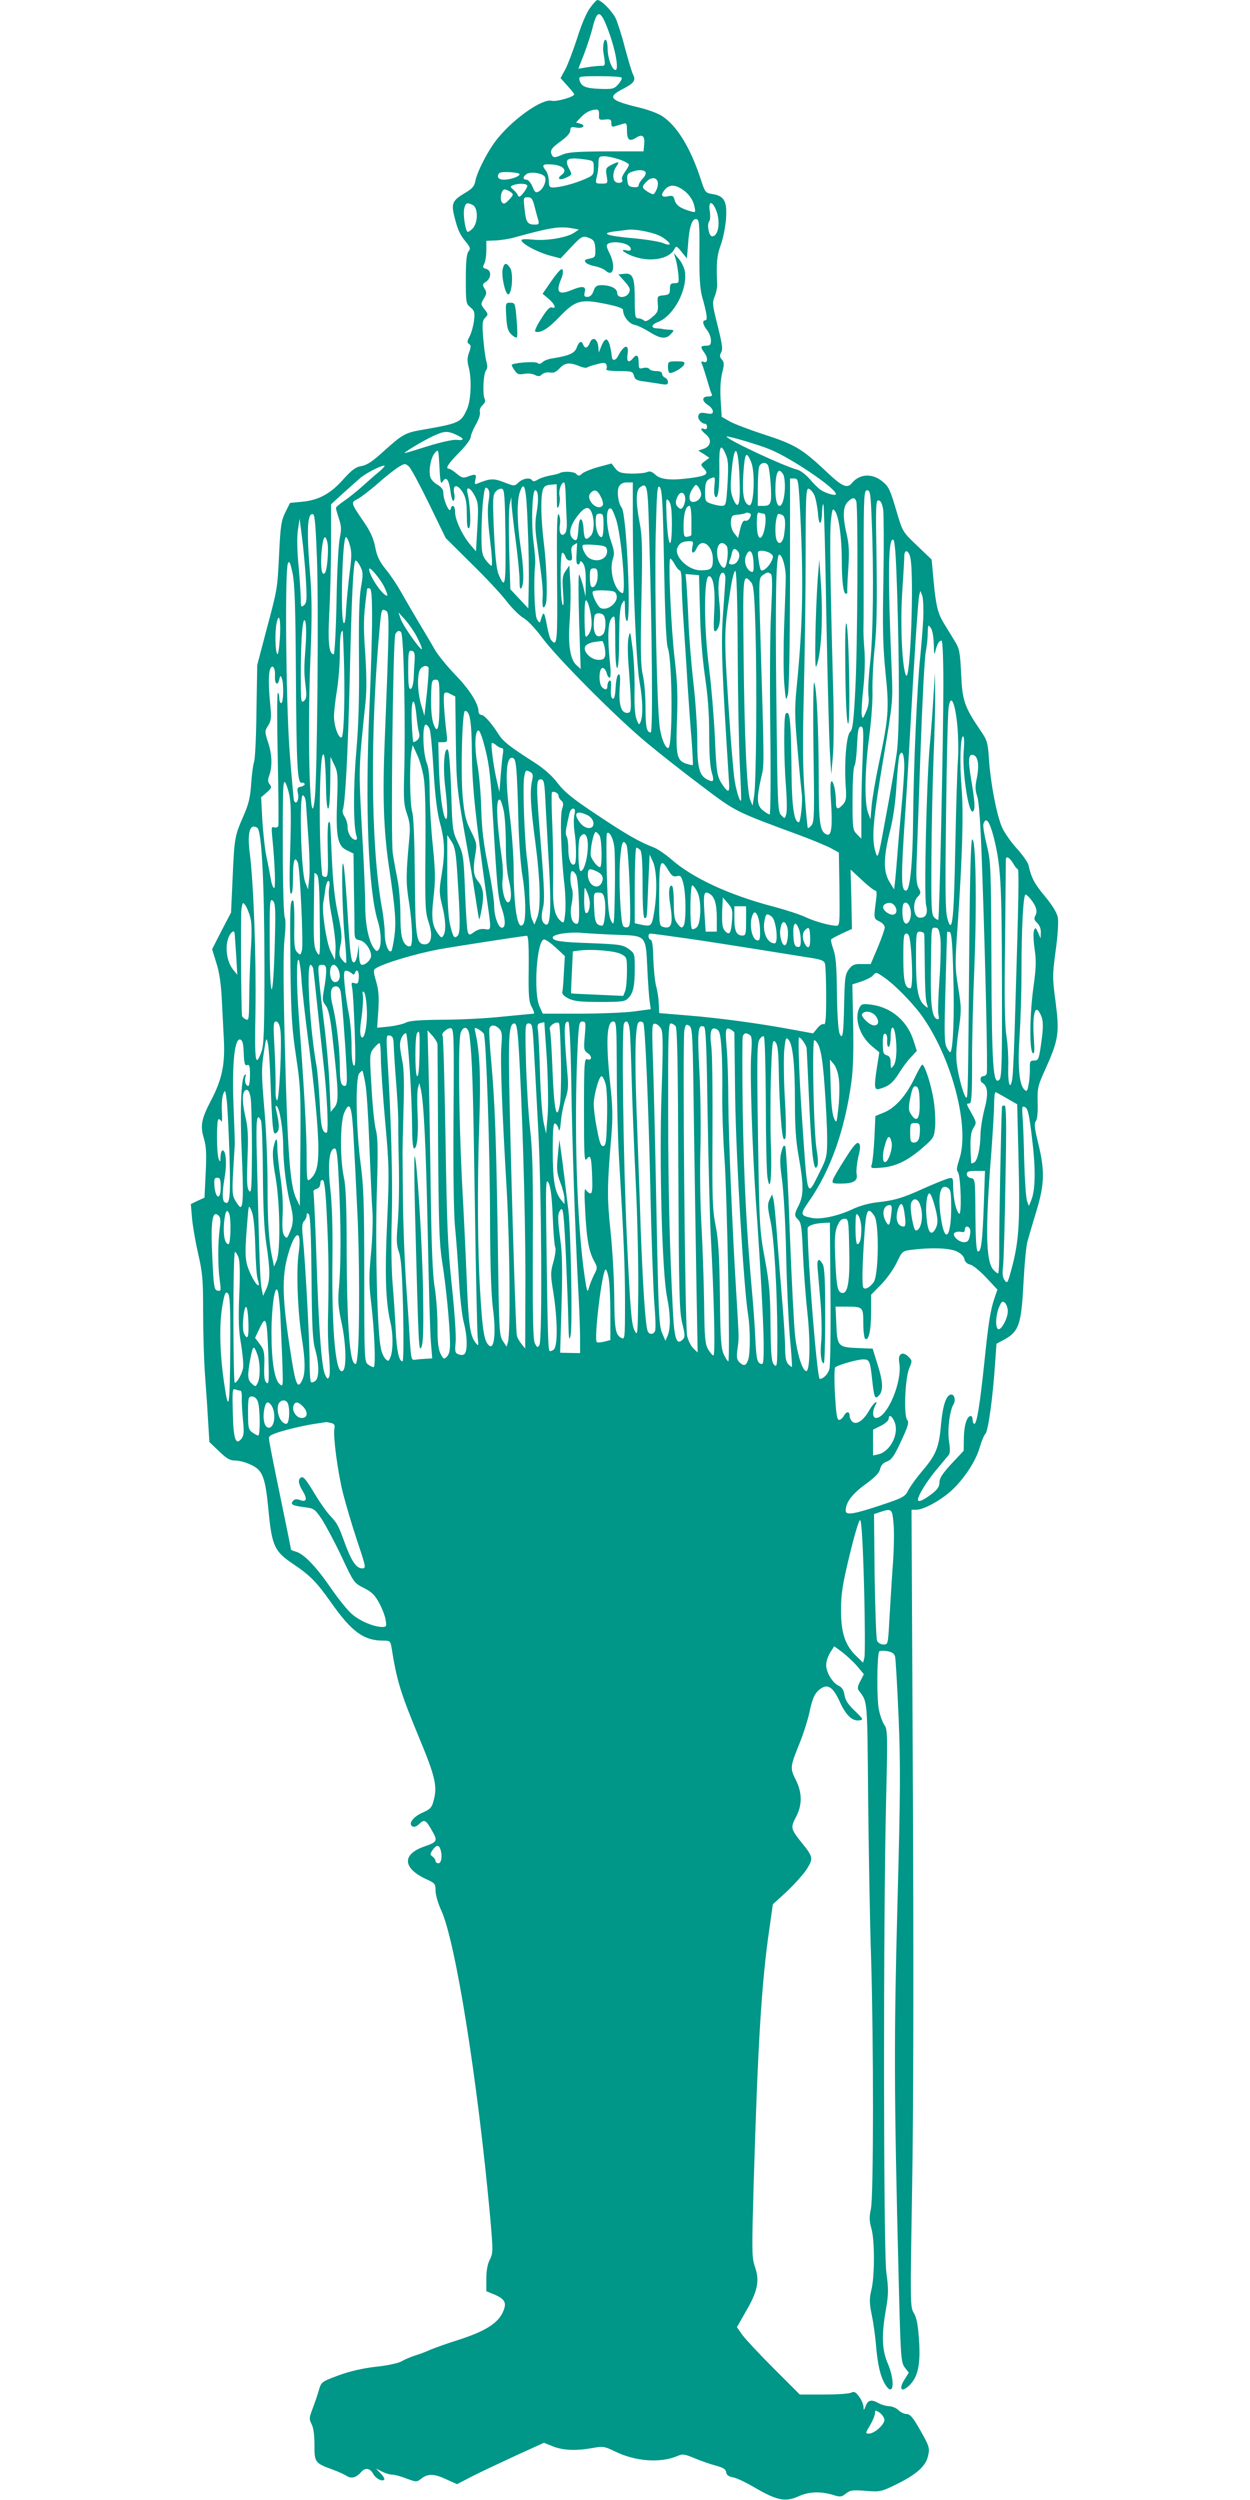 <?xml version="1.0" standalone="no"?>
<!DOCTYPE svg PUBLIC "-//W3C//DTD SVG 20010904//EN"
 "http://www.w3.org/TR/2001/REC-SVG-20010904/DTD/svg10.dtd">
<svg version="1.0" xmlns="http://www.w3.org/2000/svg"
 width="640pt" height="1280pt" viewBox="0 0 640 1280"
 preserveAspectRatio="xMidYMid meet">
<g transform="translate(0,1280) scale(0.1,-0.1)"
fill="#009688" stroke="none">
<path d="M3020 12758 c-18 -24 -45 -89 -65 -154 -20 -61 -47 -133 -60 -158
l-25 -46 35 -39 c19 -21 35 -41 35 -44 0 -13 -91 -39 -115 -33 -47 12 -189
-86 -274 -189 -48 -57 -107 -170 -117 -221 -5 -27 -16 -40 -50 -60 -66 -39
-74 -54 -59 -117 18 -73 29 -98 60 -135 23 -28 25 -35 14 -49 -10 -12 -14 -51
-14 -142 0 -120 1 -127 24 -145 20 -17 23 -25 18 -67 -3 -26 -13 -62 -22 -80
-14 -26 -14 -33 -4 -40 11 -6 11 -14 1 -43 -10 -26 -10 -45 -3 -73 17 -61 13
-172 -8 -218 -31 -69 -38 -72 -231 -106 -84 -14 -101 -24 -194 -108 -58 -53
-88 -73 -115 -77 -30 -5 -49 -19 -94 -69 -66 -74 -126 -106 -211 -114 l-61 -6
-24 -48 c-21 -42 -25 -69 -32 -215 -9 -182 -8 -175 -70 -407 l-42 -160 -4
-235 c-1 -129 -7 -246 -12 -260 -5 -14 -12 -65 -15 -114 -5 -70 -13 -104 -40
-165 -44 -101 -46 -110 -55 -316 l-8 -177 -49 -94 -48 -94 21 -68 c15 -44 24
-105 28 -177 3 -60 8 -157 11 -215 7 -129 -9 -206 -65 -313 -50 -96 -57 -130
-37 -196 12 -42 14 -79 9 -178 l-6 -125 -35 -16 -35 -17 6 -70 c3 -38 17 -120
31 -182 23 -99 26 -134 26 -300 0 -103 4 -251 10 -328 6 -77 13 -184 16 -239
l6 -99 49 -47 c39 -38 57 -48 82 -48 17 1 53 -8 78 -20 64 -28 77 -61 94 -238
17 -179 31 -208 125 -271 88 -59 121 -93 196 -199 104 -148 166 -194 266 -194
35 0 37 -2 43 -37 26 -166 46 -231 138 -453 87 -209 98 -257 76 -333 -8 -32
-18 -41 -54 -57 -49 -21 -76 -57 -54 -71 9 -5 22 -1 36 13 26 25 34 20 66 -37
29 -51 26 -56 -43 -80 -115 -41 -107 -113 18 -169 38 -17 42 -22 42 -56 0 -21
13 -67 30 -103 73 -162 185 -865 249 -1561 16 -182 16 -191 -1 -225 -12 -23
-18 -57 -18 -98 l0 -64 44 -18 c49 -22 60 -40 45 -79 -24 -64 -88 -106 -234
-153 -55 -17 -118 -40 -140 -49 -22 -10 -58 -24 -79 -30 -22 -7 -53 -20 -70
-30 -18 -10 -75 -22 -133 -28 -69 -8 -132 -23 -190 -44 -88 -33 -88 -33 -101
-78 -7 -25 -22 -67 -32 -94 -17 -44 -18 -51 -5 -77 10 -18 15 -57 15 -107 0
-90 2 -93 95 -127 28 -10 60 -25 72 -33 23 -14 48 -7 73 22 19 23 45 19 60 -9
13 -25 46 -42 57 -31 4 3 -4 18 -18 32 l-24 25 30 -15 c17 -9 40 -16 52 -16
13 0 46 -9 74 -20 52 -19 52 -19 77 0 33 26 66 25 129 -5 l53 -24 77 40 c43
22 143 69 223 106 l145 66 45 -18 c51 -21 119 -24 203 -9 54 10 61 9 115 -17
103 -51 230 -61 317 -25 30 13 38 12 91 -10 33 -14 82 -31 109 -38 37 -10 51
-18 53 -34 2 -14 13 -22 35 -26 18 -3 64 -25 102 -47 124 -73 165 -81 236 -49
52 23 108 25 171 7 41 -13 46 -12 69 6 21 17 34 19 100 14 74 -6 80 -5 156 32
100 49 150 91 163 141 12 45 10 53 -44 147 -32 56 -46 72 -63 73 -13 0 -32 9
-43 20 -11 11 -32 20 -47 20 -16 1 -39 7 -53 15 -37 21 -55 18 -67 -12 -10
-26 -11 -27 -12 -5 -1 13 -11 36 -23 52 -17 23 -25 27 -39 20 -10 -6 -73 -10
-141 -10 l-123 0 -133 133 c-72 72 -145 150 -161 172 l-28 40 48 84 c59 102
69 154 44 226 -16 47 -16 79 -6 430 21 707 40 1026 80 1298 l18 127 71 65 c38
36 84 87 102 114 35 56 34 63 -25 136 -57 71 -58 78 -30 131 33 63 33 124 -1
192 -30 60 -29 66 22 192 19 47 40 115 48 151 16 78 29 104 61 125 35 23 62 4
96 -72 31 -67 63 -98 100 -92 21 3 18 7 -24 48 -34 32 -49 55 -53 81 -4 26
-13 40 -30 48 -31 14 -64 68 -64 106 0 17 9 45 20 63 l21 33 40 -29 c22 -17
57 -49 77 -72 l35 -42 -18 -35 c-13 -23 -16 -39 -9 -47 47 -64 44 -30 49 -562
3 -274 9 -638 15 -809 13 -429 13 -1220 -1 -1285 -9 -41 -8 -62 2 -98 18 -59
18 -250 0 -318 -10 -43 -10 -64 2 -125 9 -41 18 -110 22 -154 8 -101 22 -161
47 -203 43 -70 53 14 13 108 -30 71 -32 145 -9 276 13 77 14 102 2 189 -15
117 -16 1818 -1 2425 8 329 7 357 -9 378 -9 13 -22 48 -28 78 -12 57 -10 287
2 299 4 4 23 4 42 1 24 -5 36 -13 39 -29 3 -12 11 -153 18 -313 10 -246 9
-390 -6 -950 -18 -680 -18 -969 6 -1913 10 -413 12 -435 31 -462 l21 -27 -23
-37 c-31 -50 -13 -67 28 -26 43 43 56 109 47 234 -5 74 -12 111 -26 134 -19
30 -19 46 -9 640 7 379 8 1148 4 2041 l-7 1432 24 0 c37 0 122 46 178 96 65
59 127 152 147 223 9 31 22 63 30 71 14 16 38 191 49 362 l7 98 41 22 c74 41
86 78 97 285 5 98 14 196 21 218 6 22 26 91 45 153 42 138 44 207 10 347 -19
77 -22 103 -13 114 8 9 11 45 10 94 -2 75 0 87 38 170 69 153 74 188 54 344
-17 127 -17 140 0 266 11 77 15 148 11 170 -5 24 -27 61 -66 108 -54 65 -69
93 -84 159 -3 14 -30 53 -61 87 -30 33 -64 82 -75 108 -27 63 -57 218 -66 340
-6 94 -9 104 -44 155 -83 122 -93 153 -99 290 -6 117 -8 128 -36 173 -16 27
-40 65 -52 85 -31 51 -41 89 -53 217 l-10 110 -74 71 c-72 68 -75 73 -101 160
-37 127 -44 142 -76 168 -52 44 -118 41 -158 -8 -24 -29 -50 -17 -133 62 -121
114 -160 137 -315 187 -76 25 -156 55 -178 68 l-40 23 -5 84 c-4 55 -1 104 7
139 12 46 11 56 -1 70 -11 12 -12 21 -5 34 11 19 9 38 -24 169 -19 77 -20 91
-8 120 8 18 13 44 13 58 -5 114 -2 150 18 205 12 33 24 92 27 132 7 90 -8 120
-67 129 -38 6 -40 8 -61 73 -53 163 -122 276 -198 326 -20 14 -74 34 -121 45
-149 36 -163 53 -80 95 56 29 67 44 51 74 -6 11 -24 72 -41 135 -16 64 -39
134 -49 155 -20 37 -73 91 -92 91 -5 0 -23 -19 -39 -42z m96 -118 c37 -100 55
-205 33 -198 -18 6 -38 63 -38 110 -1 61 -22 59 -23 -2 -1 -3 2 -24 6 -46 5
-39 4 -42 -17 -41 -12 0 -43 -3 -69 -7 l-47 -8 30 77 c16 42 37 106 45 141 23
88 40 83 80 -26z m67 -238 c3 -4 -5 -19 -17 -33 -21 -24 -28 -26 -94 -24 -75
3 -96 12 -105 45 -5 19 0 20 103 20 60 0 111 -3 113 -8z m-116 -189 c-2 -26 1
-28 31 -25 27 3 32 0 32 -19 0 -17 4 -20 20 -15 11 3 29 9 40 12 18 6 20 2 20
-34 0 -49 13 -59 47 -37 32 21 46 9 41 -36 l-3 -34 -190 0 c-157 -1 -197 -4
-229 -18 -31 -14 -41 -15 -48 -5 -15 25 -8 38 42 74 32 23 50 43 50 56 0 17 5
20 30 15 34 -7 53 11 20 20 l-21 6 23 24 c24 27 52 41 80 42 12 1 16 -6 15
-26z m106 -230 c26 -9 47 -21 47 -26 0 -5 -9 -22 -21 -38 -11 -16 -18 -33 -14
-38 8 -13 -10 -22 -29 -15 -21 8 -21 53 0 82 18 26 13 27 -27 7 -27 -14 -29
-19 -23 -55 7 -40 6 -40 -26 -40 -32 0 -32 1 -25 33 5 17 9 49 9 70 1 34 3 37
31 37 17 0 51 -8 78 -17z m-179 1 c45 -7 46 -7 46 -44 0 -35 -3 -39 -48 -58
-53 -23 -124 -41 -159 -42 -19 0 -23 5 -23 33 0 18 -7 42 -15 53 -23 30 -18
35 31 32 57 -4 81 -30 50 -53 -28 -21 -11 -31 24 -14 29 14 30 15 15 43 -28
53 -13 62 79 50z m311 -65 c4 -6 -2 -21 -14 -33 -12 -12 -21 -28 -21 -35 0 -8
-10 -11 -27 -9 -23 2 -29 8 -31 36 -3 26 1 34 20 41 32 13 65 13 73 0z m-645
-11 c0 -12 -46 -28 -81 -28 -28 0 -39 17 -22 34 10 10 103 4 103 -6z m126 -9
c17 -14 -1 -65 -27 -79 -16 -9 -21 -5 -33 25 -8 19 -22 35 -30 35 -21 0 -20
16 2 30 19 11 68 6 88 -11z m582 -33 c2 -10 -2 -29 -9 -42 -12 -23 -13 -23
-41 -7 -33 21 -34 27 -7 54 24 24 52 22 57 -5z m-668 -18 c-1 -7 -10 -24 -22
-38 -15 -18 -22 -21 -26 -11 -2 7 -13 21 -23 29 -18 16 -18 17 -2 24 30 11 73
9 73 -4z m788 -14 c35 -21 61 -56 68 -93 6 -30 6 -30 -23 -22 -50 15 -72 30
-79 57 -6 22 -10 24 -35 19 -33 -8 -39 8 -12 37 20 22 47 23 81 2z m-874 -17
c16 -12 16 -14 -7 -39 -21 -22 -27 -25 -37 -14 -13 17 -3 66 14 66 7 0 20 -6
30 -13z m123 -74 c7 -27 15 -58 19 -70 5 -19 3 -23 -17 -23 -38 0 -46 11 -53
78 -7 60 -6 62 16 62 19 0 25 -8 35 -47z m-316 7 c28 -15 27 -92 -2 -121 -11
-11 -23 -18 -26 -16 -11 12 -22 84 -17 115 7 34 14 38 45 22z m1245 -25 c24
-59 13 -135 -20 -135 -16 0 -28 60 -15 76 5 7 7 30 3 53 -8 52 11 56 32 6z
m-85 -220 c-1 -125 3 -184 14 -225 25 -88 29 -120 16 -120 -17 0 -13 -22 9
-50 11 -14 20 -37 20 -52 0 -23 -4 -28 -25 -28 -29 0 -30 -7 -10 -34 21 -28
20 -57 -2 -49 -13 5 -15 3 -8 -13 4 -10 16 -47 26 -81 10 -35 20 -67 24 -73 4
-6 -5 -10 -19 -10 -33 0 -34 -23 -1 -44 14 -9 25 -24 25 -32 0 -13 -7 -15 -34
-10 -27 5 -35 3 -40 -11 -7 -16 16 -43 36 -43 4 0 8 -7 8 -16 0 -10 -6 -14
-15 -10 -23 8 -18 -6 10 -29 31 -25 25 -60 -13 -73 l-27 -9 29 -18 28 -19 -23
-17 c-23 -17 -23 -18 -4 -39 25 -27 12 -36 -65 -47 -102 -14 -157 -9 -184 16
-18 17 -29 20 -43 14 -10 -5 -46 -8 -80 -8 -54 2 -65 5 -83 27 l-19 25 -67
-18 c-37 -10 -75 -26 -84 -34 -14 -13 -19 -13 -29 -2 -10 13 -68 16 -87 4 -5
-3 -27 -8 -49 -12 -22 -4 -50 -13 -62 -21 -14 -9 -24 -10 -28 -4 -10 17 -47
11 -70 -10 -21 -20 -21 -20 -75 1 -55 21 -70 20 -139 -8 -11 -4 -12 1 -7 21 7
29 1 31 -39 16 -23 -9 -32 -6 -57 15 -16 14 -34 25 -39 25 -21 0 -5 25 51 82
33 33 60 69 60 80 0 10 12 39 26 64 15 25 24 53 21 64 -3 11 3 26 14 36 12 11
16 22 10 33 -11 23 -6 128 7 144 8 9 9 24 2 47 -5 18 -12 72 -16 120 -6 73 -4
89 10 103 16 16 16 19 -3 43 -20 25 -20 28 -4 55 15 25 16 32 4 51 -12 20 -11
24 8 36 27 19 28 58 0 65 -17 5 -19 9 -10 26 6 11 11 42 11 69 l0 49 48 2 c26
1 72 8 102 17 174 48 223 56 284 46 l40 -7 -25 -17 c-38 -25 -141 -42 -209
-35 -37 4 -60 3 -60 -3 0 -17 77 -59 140 -77 l60 -16 53 56 c56 60 62 63 99
46 19 -8 24 -19 26 -53 1 -41 0 -44 -29 -50 -25 -5 -29 -9 -20 -20 6 -7 28
-16 47 -19 20 -4 45 -14 55 -23 40 -36 53 24 19 91 -15 30 -17 41 -7 47 17 11
61 10 91 -2 32 -12 36 -41 4 -32 -41 10 -9 -16 39 -32 85 -29 178 -12 205 37
10 20 12 19 38 -13 l27 -33 6 74 c6 89 21 132 43 127 14 -3 16 -25 15 -173z
m-189 80 c47 -31 50 -49 4 -30 -19 8 -87 19 -152 25 -136 12 -173 25 -99 35
28 3 57 7 65 8 45 7 147 -15 182 -38z m-1056 -1011 c43 -20 43 -31 2 -26 -19
2 -81 -12 -146 -32 -63 -20 -116 -36 -120 -36 -11 0 93 63 143 86 59 28 76 29
121 8z m1604 -74 c108 -43 340 -200 340 -230 0 -11 -53 4 -80 23 -12 8 -36 33
-55 55 -19 22 -47 43 -62 47 -68 17 -363 155 -363 170 0 6 162 -41 220 -65z
m-224 -27 c13 -29 14 -59 9 -150 -7 -108 -8 -113 -30 -113 -12 0 -36 5 -54 11
-29 10 -31 14 -31 57 0 52 6 65 34 75 17 7 18 3 14 -37 -3 -24 -2 -50 3 -57
14 -24 24 42 22 149 -2 109 7 127 33 65z m-1449 -138 c17 29 32 9 40 -53 3
-29 10 -49 15 -46 6 4 7 22 3 40 -8 46 18 46 45 2 15 -26 20 -51 20 -111 0
-55 3 -76 11 -71 12 7 7 118 -7 178 -10 41 16 30 39 -17 16 -32 17 -51 11
-158 l-7 -122 -29 34 c-40 47 -78 127 -78 167 0 34 -16 44 -23 15 -5 -24 -37
46 -37 82 0 18 -9 31 -30 43 -17 9 -33 27 -37 40 -9 36 3 101 24 124 18 20 18
18 23 -73 4 -79 7 -91 17 -74z m1519 28 c6 -143 -4 -183 -32 -118 -13 32 -15
57 -10 120 13 169 35 167 42 -2z m60 71 c22 -53 14 -229 -10 -221 -28 9 -37
57 -30 162 7 108 15 120 40 59z m-1649 -214 l85 -175 131 -130 c73 -71 155
-159 182 -195 28 -36 66 -73 85 -84 20 -11 61 -54 95 -100 79 -107 389 -418
540 -542 66 -55 192 -154 280 -220 172 -130 167 -128 493 -248 68 -25 142 -56
165 -68 l42 -23 3 -188 c2 -173 1 -187 -15 -187 -35 1 -109 21 -158 44 -27 13
-103 38 -168 55 -225 59 -414 147 -522 243 -28 24 -66 50 -85 58 -78 30 -142
67 -292 167 -125 83 -167 117 -201 161 -28 38 -68 74 -122 109 -127 81 -158
106 -182 143 -36 57 -74 100 -89 100 -8 0 -14 8 -14 18 -1 40 -45 111 -119
187 -43 45 -91 104 -106 131 -15 27 -54 92 -85 144 -31 52 -71 121 -89 153
-18 32 -51 82 -75 111 -33 41 -46 67 -55 115 -8 43 -25 80 -55 124 -71 104
-71 104 -35 122 17 9 64 45 104 80 40 36 88 73 106 84 31 19 34 19 52 3 11 -9
57 -96 104 -192z m1737 193 c10 -36 18 -153 12 -178 -5 -20 -13 -25 -36 -25
l-30 0 0 88 c0 48 3 97 6 110 7 26 40 30 48 5z m-1995 -30 c-19 -15 -57 -49
-86 -75 -29 -26 -71 -59 -93 -74 -22 -15 -40 -30 -40 -35 0 -5 7 -29 15 -54
13 -38 14 -55 4 -103 -6 -31 -14 -177 -16 -324 -3 -149 -10 -268 -14 -268 -25
0 -31 59 -23 215 5 88 9 249 9 357 l0 196 60 55 c33 30 74 66 91 81 33 27 115
68 123 61 2 -2 -12 -17 -30 -32z m2072 -14 c6 -13 9 -47 7 -81 -8 -105 -48
-104 -48 2 0 93 16 124 41 79z m83 -136 c21 -390 18 -622 -16 -960 -10 -104
-9 -150 6 -315 9 -106 19 -206 21 -221 6 -36 -6 -147 -15 -147 -23 0 -35 74
-37 230 -3 292 -8 348 -30 326 -11 -10 -10 -236 1 -372 5 -62 6 -124 2 -140
-7 -27 -8 -27 -26 -8 -18 18 -19 47 -25 584 -6 538 -2 750 15 750 15 0 33 -64
33 -114 0 -28 -4 -139 -8 -247 -4 -107 -4 -240 0 -295 8 -94 9 -97 19 -59 6
26 10 232 11 572 l0 533 21 0 c20 0 21 -7 28 -117z m-1198 40 c1 -32 3 -88 5
-125 3 -46 0 -71 -9 -80 -19 -19 -32 6 -25 48 3 17 0 40 -6 50 -9 14 -11 -63
-9 -319 3 -336 1 -362 -30 -324 -6 6 -15 39 -21 71 -15 79 -18 82 -34 26 -3
-11 -7 -8 -18 10 -12 23 -18 193 -9 280 2 14 -2 68 -9 120 -12 94 -6 260 9
260 16 0 19 -46 8 -111 -9 -52 -9 -88 1 -156 28 -201 32 -240 29 -286 -3 -47
4 -61 16 -31 10 27 6 185 -9 309 -15 126 -18 233 -6 275 5 19 14 26 39 28 l32
3 1 -68 c0 -55 2 -63 10 -44 5 14 7 37 4 52 -6 27 8 69 23 69 4 0 7 -26 8 -57z
m344 -165 c1 -322 18 -710 35 -803 16 -87 18 -169 5 -200 -7 -18 -9 -18 -20
10 -9 20 -13 72 -11 155 1 69 -4 166 -11 215 -11 86 -12 88 -20 50 -5 -23 -5
-91 2 -163 5 -68 10 -145 10 -173 0 -43 -3 -49 -20 -49 -30 0 -43 44 -37 128
4 54 2 72 -6 69 -7 -2 -13 -29 -15 -66 -2 -43 -7 -61 -15 -58 -8 3 -11 21 -9
52 2 31 0 45 -7 40 -6 -3 -11 -15 -11 -26 0 -22 -11 -24 -28 -7 -18 18 -16 98
3 98 8 0 17 -11 21 -25 3 -14 10 -25 16 -25 5 0 6 31 1 78 -14 132 -10 209 10
229 16 16 17 11 17 -120 0 -85 4 -137 10 -137 6 0 10 58 10 153 1 113 4 158
15 177 14 24 14 22 15 -32 0 -32 5 -58 10 -58 23 0 -2 552 -27 581 -18 22 -26
85 -14 108 8 14 21 21 41 21 l30 0 0 -222z m83 -21 c16 -524 20 -1037 9 -1037
-21 0 -27 26 -27 130 0 58 -6 132 -14 165 -11 47 -12 128 -7 380 6 267 4 333
-9 398 -20 106 -20 166 2 182 36 27 40 10 46 -218z m77 -184 c5 -260 11 -400
20 -423 23 -69 25 -510 1 -510 -14 0 -33 44 -42 98 -15 91 -28 693 -22 985 6
237 8 266 21 253 12 -12 16 -80 22 -403z m190 367 c0 -21 -20 -40 -42 -40 -23
0 -24 37 -1 69 15 23 17 23 30 6 7 -11 13 -26 13 -35z m-1089 -40 c-6 -39 -4
-96 8 -193 10 -83 13 -136 7 -134 -5 2 -19 16 -30 31 -18 24 -21 42 -21 134 1
59 4 138 9 176 7 58 10 66 22 55 11 -11 12 -27 5 -69z m201 -126 c5 -109 7
-248 5 -309 l-2 -110 -46 49 -46 49 -6 201 c-3 110 -2 217 3 236 l8 35 1 -35
c1 -19 10 -102 21 -185 11 -82 20 -175 20 -205 0 -39 3 -51 10 -40 14 22 12
100 -5 214 -18 118 -19 231 -4 275 24 69 34 27 41 -175z m-114 -52 c2 -252 -1
-273 -35 -193 -11 25 -18 92 -24 221 -7 164 -6 187 9 203 8 10 23 16 31 15 14
-3 16 -35 19 -246z m1581 214 c7 -16 16 -59 19 -95 5 -70 20 -61 21 13 1 22 4
37 7 34 3 -4 10 -264 15 -580 6 -315 14 -625 18 -688 l7 -115 8 90 c5 50 6
200 2 335 -16 597 -18 810 -12 873 7 63 9 67 22 49 19 -27 34 -137 34 -252 0
-106 8 -170 21 -170 5 0 8 3 7 8 -1 4 1 57 5 117 6 85 4 126 -7 175 -22 92
-21 145 4 170 24 24 36 25 44 4 10 -27 7 -752 -5 -967 -8 -161 -14 -204 -26
-214 -20 -16 -32 -168 -22 -294 3 -46 0 -61 -15 -78 -27 -29 -36 -26 -36 12 0
52 -12 107 -22 107 -7 0 -8 -40 -3 -109 8 -123 2 -173 -21 -164 -36 14 -42 52
-42 288 -1 259 -10 460 -23 490 -5 11 -7 -137 -4 -345 5 -318 4 -367 -9 -384
-9 -11 -18 -18 -20 -15 -2 2 -10 81 -16 174 -10 126 -11 264 -4 535 5 201 9
515 9 698 0 289 2 332 15 330 8 -2 21 -16 29 -32z m-1092 -11 c11 -22 13 -39
7 -45 -28 -28 -88 35 -61 65 20 23 36 17 54 -20z m1386 -117 c11 -255 8 -595
-8 -732 -8 -72 -12 -148 -8 -171 3 -28 -1 -53 -13 -80 -16 -37 -18 -38 -22
-15 -2 14 1 75 8 135 7 64 10 146 6 195 -4 47 -6 101 -5 120 1 19 1 185 1 368
0 308 2 332 18 332 15 0 18 -17 23 -152z m-955 114 c2 -11 -2 -30 -8 -42 -9
-17 -14 -19 -26 -9 -17 14 -18 33 -3 60 13 25 33 20 37 -9z m-68 -141 c-1
-141 -20 -112 -27 38 -4 97 -3 104 11 87 12 -15 16 -44 16 -125z m1082 79 c3
-25 4 -187 1 -360 -5 -255 -2 -346 11 -476 19 -183 16 -228 -35 -467 -16 -75
-32 -170 -36 -209 l-6 -73 -13 35 c-19 53 -16 220 6 386 11 82 19 190 17 239
-1 50 4 151 12 225 10 98 12 219 9 443 -5 281 -4 308 11 305 11 -2 18 -18 23
-48z m-982 -50 c0 -38 0 -73 0 -77 1 -5 -8 -9 -20 -11 -18 -3 -20 2 -20 58 0
61 12 100 30 100 6 0 10 -31 10 -70z m-510 34 c15 -39 12 -101 -6 -118 -25
-26 -33 -19 -36 34 -4 63 -22 70 -26 10 -4 -64 -9 -75 -27 -60 -30 25 -16 77
38 138 27 29 45 28 57 -4z m124 -32 c27 -81 53 -386 33 -379 -41 13 -69 117
-49 176 9 25 7 42 -9 88 -29 83 -28 186 1 168 5 -3 15 -27 24 -53z m685 6 c-6
-11 -16 -17 -24 -14 -9 3 -17 -10 -25 -42 l-11 -47 -20 25 c-12 16 -18 37 -17
59 3 30 6 34 36 36 18 2 36 5 39 8 3 3 11 3 19 0 10 -4 11 -10 3 -25z m72 22
c13 0 11 -60 -2 -99 -17 -48 -34 -23 -34 50 0 45 3 58 13 54 8 -3 18 -5 23 -5z
m-2288 -236 c9 -249 1 -1106 -11 -1219 -23 -223 -40 283 -23 706 9 221 8 320
-1 435 -19 229 -15 321 15 311 9 -2 14 -68 20 -233z m1467 176 c0 -33 -4 -60
-10 -60 -16 0 -30 37 -30 79 0 34 3 41 20 41 18 0 20 -7 20 -60z m914 54 c17
-7 20 -42 10 -106 -7 -39 -27 -51 -38 -22 -8 20 -8 82 0 112 7 25 6 24 28 16z
m-2438 -329 c6 -105 5 -122 -10 -134 -14 -12 -16 -9 -16 30 0 24 -5 100 -11
169 -8 77 -9 148 -4 185 l9 60 12 -95 c7 -52 16 -149 20 -215z m110 189 c8
-30 0 -137 -11 -155 -16 -26 -25 22 -19 101 7 81 18 101 30 54z m115 -15 c10
-32 10 -61 -1 -142 -7 -56 -15 -140 -18 -186 -2 -53 -7 -79 -13 -70 -17 27 -6
439 12 439 5 0 14 -18 20 -41z m2802 -230 c13 -423 12 -726 -1 -829 -7 -52
-31 -198 -55 -324 -40 -220 -42 -228 -54 -190 -22 73 -14 161 43 499 44 262
46 279 40 420 -21 500 -19 691 7 682 9 -2 14 -79 20 -258z m-1048 221 c-8 -36
7 -40 23 -5 25 54 82 12 82 -59 0 -48 -9 -56 -63 -56 -66 0 -141 76 -117 119
11 22 25 29 58 30 21 1 23 -2 17 -29z m-593 -35 c-3 -35 0 -55 7 -55 6 0 11 6
11 13 0 7 7 4 15 -7 10 -14 15 -43 14 -95 l-1 -76 -12 53 c-8 29 -17 56 -21
60 -4 4 -4 -103 0 -238 l8 -245 -21 19 c-33 29 -45 106 -35 231 4 61 6 148 3
195 l-5 85 -19 -28 c-16 -23 -18 -39 -13 -110 4 -52 3 -75 -3 -62 -12 27 -13
265 -1 265 5 0 13 -9 16 -20 3 -11 13 -20 22 -20 12 0 14 7 10 35 -4 26 -2 37
11 45 9 5 17 10 17 10 0 0 -2 -25 -3 -55z m156 19 c6 -43 -45 -67 -89 -43 -20
10 -43 55 -35 68 2 3 31 4 63 1 50 -4 58 -8 61 -26z m612 21 c11 -13 6 -85 -7
-108 -9 -15 -32 15 -39 48 -11 61 16 96 46 60z m59 -29 c17 -21 -3 -66 -30
-66 -16 0 -19 4 -14 18 4 9 10 27 12 40 6 25 16 28 32 8z m79 -55 c2 -40 0
-52 -10 -49 -26 9 -41 51 -29 81 17 43 36 28 39 -32z m86 46 c17 -12 17 -17 5
-42 -14 -29 -44 -53 -53 -44 -3 3 -9 27 -12 52 -6 45 -6 47 18 47 13 0 32 -6
42 -13z m717 -23 c20 -91 0 -641 -22 -602 -20 36 -30 258 -20 419 6 90 11 177
11 192 0 37 23 31 31 -9z m-1206 -34 c9 -16 20 -30 25 -30 6 0 10 -27 10 -61
0 -33 4 -126 10 -207 5 -81 15 -221 20 -312 6 -91 15 -221 21 -289 5 -68 8
-126 6 -128 -2 -2 -17 2 -34 7 -48 17 -53 41 -47 222 5 122 2 199 -11 308 -19
156 -35 520 -23 520 4 0 14 -13 23 -30z m-1940 -564 c3 -476 8 -558 30 -554 8
2 14 -1 15 -7 0 -5 -9 -11 -20 -13 -18 -3 -20 -8 -14 -37 6 -32 -11 -60 -21
-33 -2 7 -12 119 -22 248 -19 253 -25 928 -9 965 7 16 12 6 24 -50 11 -54 15
-171 17 -519z m330 553 c14 -27 15 -40 3 -107 -9 -54 -12 -164 -10 -362 2
-200 -2 -343 -14 -480 -16 -184 -15 -390 2 -433 3 -9 1 -17 -4 -17 -21 0 -42
32 -42 63 0 18 -7 42 -15 54 -8 12 -13 27 -10 35 13 36 26 292 35 648 10 449
19 630 31 630 5 0 16 -14 24 -31z m121 -101 c13 -27 21 -48 16 -48 -23 0 -92
102 -92 136 0 18 54 -46 76 -88z m1094 53 c0 -37 -19 -68 -33 -54 -4 3 -7 26
-7 50 0 36 3 43 20 43 17 0 20 -7 20 -39z m717 -387 c1 -225 6 -488 11 -584 5
-96 8 -177 6 -179 -7 -8 -27 58 -35 119 -4 36 -13 135 -19 220 -35 508 -35
514 -2 728 9 64 21 111 27 109 6 -2 11 -146 12 -413z m-63 370 c-1 -16 -6 -94
-12 -174 -11 -156 -7 -280 31 -872 3 -45 -5 -48 -31 -10 -31 45 -34 60 -42
252 -5 102 -18 257 -29 345 -28 211 -28 475 -1 475 22 0 33 -66 27 -176 -5
-98 -3 -113 9 -104 21 18 26 69 16 156 -9 83 0 148 21 141 7 -2 12 -17 11 -33z
m232 28 c9 -5 9 -57 2 -197 -6 -104 -7 -380 -4 -612 3 -233 1 -423 -3 -423 -5
0 -20 9 -35 21 -31 25 -33 58 -10 162 18 76 18 31 -5 810 -6 210 -5 218 14
232 24 16 26 17 41 7z m-362 -192 c2 -118 12 -238 25 -330 15 -101 22 -191 22
-297 0 -100 4 -167 13 -197 14 -47 10 -54 -25 -36 -39 21 -49 62 -49 197 0 70
-9 206 -20 300 -11 95 -22 235 -25 310 -3 76 -8 162 -10 191 l-5 53 35 -3 34
-3 5 -185z m260 151 c15 -16 18 -51 24 -243 8 -289 4 -789 -7 -853 l-8 -50
-12 30 c-17 41 -30 324 -34 763 -4 388 -3 397 37 353z m-1939 -187 c0 -82 -6
-292 -14 -468 -22 -503 -5 -923 43 -1081 18 -57 20 -123 6 -145 -9 -13 -12
-12 -25 4 -27 36 -45 122 -45 218 0 51 -7 228 -17 393 -17 312 -17 313 18 645
7 65 6 145 -1 255 -10 137 -9 187 6 300 1 11 3 24 3 28 1 5 7 7 14 4 9 -3 12
-42 12 -153z m1252 118 c9 -36 -44 -80 -80 -66 -17 6 -49 72 -42 85 3 5 31 8
61 6 48 -2 56 -5 61 -25z m1570 -122 c-3 -52 -10 -138 -15 -190 -16 -140 -35
-571 -37 -840 -2 -222 -16 -360 -36 -360 -26 0 -27 59 -4 400 8 118 19 305 25
415 18 329 40 668 46 695 l6 25 10 -25 c5 -14 7 -68 5 -120z m-1698 -16 c1
-26 -6 -50 -16 -63 -17 -21 -18 -19 -20 70 -1 51 1 97 5 103 9 15 30 -60 31
-110z m-1050 57 c15 -10 14 -81 -9 -656 -12 -288 -6 -466 21 -650 34 -225 38
-288 28 -361 -5 -37 -12 -70 -15 -73 -14 -14 -34 37 -34 88 0 31 -7 94 -16
141 -56 317 -60 901 -8 1448 7 74 9 78 33 63z m156 -133 c14 -26 25 -53 25
-60 0 -19 -97 118 -109 154 l-11 33 36 -40 c19 -22 46 -61 59 -87z m959 106
c11 -28 6 -81 -8 -93 -27 -22 -46 -2 -46 48 0 26 3 51 7 54 12 13 41 7 47 -9z
m-1661 -112 c-4 -56 -9 -88 -14 -80 -10 15 -12 112 -3 157 13 62 23 15 17 -77z
m132 -37 c-9 -121 -9 -134 0 -210 6 -50 4 -63 -9 -74 -15 -12 -16 -1 -16 131
0 192 10 311 23 277 5 -14 6 -66 2 -124z m3216 6 c1 -51 3 -59 8 -35 9 37 19
54 32 54 5 0 9 -90 9 -222 0 -280 -20 -1201 -26 -1207 -2 -3 -12 3 -21 12 -14
14 -16 49 -14 309 1 161 6 392 11 513 5 121 9 267 8 325 l-1 105 -8 -125 c-4
-69 -12 -181 -19 -250 -16 -184 -30 -776 -18 -817 11 -41 -4 -66 -36 -61 -30
4 -35 79 -8 106 17 17 18 22 5 46 -11 20 -13 54 -10 129 2 56 11 311 20 567 9
256 21 487 27 513 5 26 10 69 10 95 1 43 2 46 15 28 9 -12 15 -45 16 -85z
m-3021 -53 c7 -182 2 -410 -10 -422 -14 -14 -40 54 -40 106 0 24 7 84 15 133
8 50 15 135 15 191 0 83 4 114 15 114 0 0 3 -55 5 -122z m294 114 c14 -23 23
-486 15 -737 -3 -119 -1 -148 15 -193 14 -40 17 -67 12 -120 -18 -193 -18
-231 -2 -331 17 -109 21 -217 8 -225 -4 -2 -13 -2 -18 2 -26 17 -34 56 -34
161 0 60 -7 141 -15 179 -8 39 -19 98 -24 133 -11 74 1 1094 13 1122 9 18 22
22 30 9z m1042 -77 c9 -51 0 -67 -37 -63 -41 4 -79 49 -60 72 7 8 27 17 44 19
18 2 35 5 39 5 4 1 10 -14 14 -33z m-973 -65 c-2 -25 -4 -67 -5 -94 -2 -28 -8
-51 -15 -53 -10 -4 -13 20 -13 97 0 91 2 101 18 98 13 -3 17 -12 15 -48z
m-715 -80 c-3 -42 14 -56 22 -18 5 21 7 21 13 5 11 -28 8 -127 -3 -127 -5 0
-10 11 -10 24 0 14 -3 27 -7 29 -5 3 -5 -146 -1 -331 4 -186 5 -343 3 -351 -3
-7 -12 -10 -21 -7 -14 5 -15 -2 -10 -51 14 -142 18 -265 9 -260 -6 4 -13 23
-16 44 -4 21 -13 72 -22 113 -9 41 -18 128 -22 192 l-6 116 29 25 c24 21 26
27 15 41 -10 12 -11 23 -2 47 16 46 14 108 -7 170 -17 53 -17 56 1 84 16 26
17 41 11 105 -10 97 -10 160 -1 183 11 30 27 9 25 -33z m786 42 c2 -4 -1 -61
-8 -127 l-13 -120 -16 54 c-19 61 -22 152 -7 182 11 19 35 26 44 11z m56 -179
c0 -127 -9 -164 -28 -116 -13 31 -17 87 -14 176 2 50 5 57 22 57 19 0 20 -7
20 -117z m84 -199 c3 -234 5 -248 66 -589 12 -66 28 -165 36 -219 8 -55 16
-101 17 -103 2 -2 9 26 15 63 11 67 5 102 -22 134 -21 25 -25 58 -14 126 11
62 10 66 -20 127 -26 52 -34 81 -43 177 -11 123 -3 440 12 440 25 0 34 -52 35
-220 2 -168 16 -308 79 -759 21 -145 21 -144 -12 -138 -18 3 -37 -2 -54 -14
-25 -18 -27 -18 -34 -1 -4 9 -10 103 -14 207 -7 181 -9 193 -36 250 -28 58
-29 67 -35 263 -4 124 -11 207 -17 213 -18 18 -26 -85 -14 -186 14 -114 14
-185 1 -165 -15 24 -29 137 -33 268 l-3 122 24 0 c23 0 24 2 18 48 -13 110
-17 192 -11 201 4 8 14 7 31 -2 l25 -13 3 -230z m2566 96 c6 -52 8 -135 5
-185 -4 -49 -10 -254 -14 -455 -7 -379 -16 -453 -41 -360 -10 34 -11 162 -6
540 3 272 9 514 13 538 10 70 31 32 43 -78z m-2768 39 c3 -35 9 -76 13 -90 5
-17 2 -29 -9 -39 -9 -7 -18 -11 -20 -9 -2 2 -6 50 -8 107 -4 115 13 138 24 31z
m68 -73 c5 -13 14 -109 20 -213 8 -132 18 -212 33 -268 25 -92 26 -157 7 -271
-12 -72 -11 -89 3 -147 19 -74 22 -134 7 -157 -8 -13 -11 -12 -24 5 -34 44
-39 83 -26 194 10 88 9 132 -4 261 -9 85 -16 207 -16 271 0 77 -5 128 -14 150
-21 51 -25 199 -6 199 6 0 15 -11 20 -24z m2217 -138 c-4 -83 -7 -212 -7 -287
l0 -135 -22 22 c-22 22 -23 30 -23 180 0 86 4 163 10 171 5 7 11 55 13 107 4
76 7 94 20 94 13 0 14 -19 9 -152z m-1944 80 c29 -101 37 -161 47 -331 26
-437 29 -472 50 -531 19 -57 19 -96 0 -96 -19 0 -40 60 -40 112 0 30 -14 121
-31 203 -23 115 -32 184 -35 293 -2 79 -11 182 -20 229 -15 84 -13 173 6 173
5 0 15 -24 23 -52z m2461 -55 c-8 -104 25 -321 47 -308 13 9 11 47 -8 160 -18
106 -15 139 12 129 23 -9 29 -52 17 -115 -10 -45 -9 -64 1 -95 10 -27 18 -149
26 -389 16 -452 29 -1016 23 -1032 -2 -7 -10 -13 -18 -13 -16 0 -19 -26 -3
-35 27 -17 30 -58 9 -136 -11 -43 -20 -102 -20 -131 -1 -66 -15 -128 -31 -139
-8 -4 -15 -7 -16 -5 -1 1 -3 37 -4 79 -1 57 3 83 15 102 16 25 16 28 -8 72
-30 53 -30 53 -13 53 11 0 14 38 14 198 -1 108 5 337 12 507 13 327 7 665 -12
646 -6 -6 -11 -185 -14 -503 -6 -746 -7 -818 -15 -818 -10 0 -36 87 -47 158
-8 49 -6 91 6 179 16 108 16 122 -1 227 -17 105 -17 123 -1 346 22 321 29 555
18 680 -10 120 -6 260 8 260 6 0 7 -31 3 -77z m-2366 17 c8 0 10 -9 8 -22 -3
-13 -8 -63 -12 -113 l-7 -90 -13 56 c-17 72 -32 188 -26 194 3 3 13 -2 22 -10
9 -8 22 -15 28 -15z m-398 -155 c7 -44 10 -182 8 -375 -2 -279 -1 -310 17
-363 22 -66 14 -112 -20 -112 -44 0 -49 40 -51 350 -2 190 -6 304 -14 330 -12
41 -14 255 -3 310 l6 30 23 -50 c13 -27 28 -81 34 -120z m-501 -37 c1 -71 5
-118 11 -118 6 0 10 51 11 133 l1 132 19 -40 c18 -36 20 -54 15 -183 -7 -184
2 -233 49 -255 l35 -17 2 -167 c2 -93 3 -191 3 -220 0 -48 2 -52 27 -57 27 -5
58 -48 58 -80 0 -19 -27 -46 -46 -46 -10 0 -14 14 -16 53 l-1 52 -6 -44 c-3
-25 -11 -46 -17 -48 -16 -5 -21 32 -34 247 -6 102 -15 210 -19 240 -14 95 -11
-197 3 -350 7 -74 11 -137 8 -140 -2 -3 -12 5 -21 17 -15 18 -16 29 -8 72 9
41 7 68 -12 158 -17 75 -26 164 -32 288 -9 206 -7 185 -16 185 -5 0 -7 -63 -5
-140 3 -121 1 -140 -12 -140 -9 0 -17 6 -17 13 -21 213 -12 700 12 602 3 -16
7 -83 8 -147z m2961 99 c0 -34 -7 -132 -15 -217 -8 -85 -17 -189 -20 -230 -3
-41 -8 -100 -11 -130 l-6 -54 -24 39 c-32 53 -31 124 2 257 17 66 29 151 34
238 5 74 11 143 15 152 13 33 25 7 25 -55z m-1986 -19 c3 -35 8 -151 10 -258
3 -107 12 -235 21 -285 17 -102 19 -223 5 -245 -28 -44 -49 71 -50 275 0 66
-9 192 -20 280 -24 186 -20 295 10 295 15 0 19 -11 24 -62z m80 -56 c-12 -54
-7 -134 17 -315 26 -200 29 -339 9 -386 l-14 -35 -13 30 c-7 16 -12 73 -13
129 0 55 -5 129 -10 165 -14 89 -25 387 -16 433 6 34 9 36 28 26 17 -9 19 -16
12 -47z m69 -114 c4 -68 11 -213 18 -323 12 -218 7 -307 -16 -299 -22 9 -27
38 -15 86 9 34 7 100 -9 300 -27 328 -27 358 -3 358 17 0 20 -12 25 -122z
m-1313 48 c10 -43 11 -108 6 -280 -5 -153 -4 -226 3 -231 8 -4 11 24 11 84 0
86 9 112 25 74 11 -27 29 -416 21 -448 -7 -26 -8 -27 -24 -11 -14 14 -17 36
-15 141 1 69 -2 125 -7 125 -15 0 -16 -28 -13 -335 3 -256 8 -324 29 -465 23
-152 24 -188 22 -465 l-3 -300 -19 40 c-31 64 -44 244 -57 760 -9 335 -9 507
-2 570 6 55 6 97 1 108 -5 10 -9 138 -10 285 -1 363 1 414 10 408 5 -3 15 -30
22 -60z m1380 -11 c0 -7 6 -18 14 -24 11 -10 12 -19 4 -43 -12 -33 -5 -245 12
-388 5 -47 7 -111 4 -143 -6 -55 -7 -57 -25 -41 -31 28 -40 78 -37 201 1 65 0
193 -4 284 -4 92 -5 169 -2 172 9 9 34 -4 34 -18z m-1293 -46 c2 -24 7 -107
13 -184 5 -77 7 -165 3 -195 l-6 -54 -15 39 c-21 57 -31 450 -11 443 9 -3 15
-22 16 -49z m1012 -30 c6 -27 11 -106 11 -174 0 -80 6 -145 16 -185 15 -60 13
-110 -5 -110 -17 0 -34 71 -28 114 3 23 2 71 -3 107 -29 202 -32 318 -10 304
5 -3 13 -28 19 -56z m362 -21 c-4 -18 -4 -55 0 -83 10 -65 11 -160 2 -168 -16
-17 -33 19 -33 72 0 31 -4 62 -9 69 -5 8 -5 30 0 50 4 21 10 49 14 65 3 15 11
27 19 27 10 0 12 -9 7 -32z m63 0 c27 -11 42 -40 31 -58 -11 -18 -43 -10 -64
16 -38 48 -22 68 33 42z m2084 -115 c36 -145 41 -233 42 -740 1 -409 -1 -488
-13 -501 -32 -32 -39 66 -41 601 -2 494 -3 515 -24 601 -12 49 -20 97 -17 107
13 40 31 16 53 -68z m-3771 49 c23 -14 36 -277 37 -697 0 -333 -3 -417 -15
-449 -32 -87 -36 -55 -31 211 4 260 -9 645 -29 803 -14 108 0 156 38 132z
m1753 -41 c12 -23 14 -161 2 -161 -12 0 -37 31 -46 54 -8 23 12 126 24 126 5
0 14 -9 20 -19z m75 -55 c3 -22 5 -124 3 -226 -3 -177 -4 -184 -19 -155 -13
24 -17 74 -22 236 -3 114 -3 210 1 213 11 12 31 -24 37 -68z m-141 48 c17 -45
-6 -174 -31 -174 -14 0 -16 159 -2 176 15 18 25 18 33 -2z m-661 -213 c14
-219 14 -278 0 -292 -17 -17 -23 -9 -39 58 -9 39 -14 124 -14 258 l0 200 22
-34 c18 -28 23 -57 31 -190z m865 172 c5 -10 12 -107 16 -216 5 -175 4 -198
-10 -204 -9 -3 -20 0 -24 7 -13 21 -23 242 -15 340 7 89 15 107 33 73z m70
-25 c8 -8 12 -63 12 -180 0 -105 4 -168 10 -168 13 0 12 -11 19 170 l7 155 17
-37 c20 -44 23 -155 6 -259 -12 -72 -14 -74 -68 -63 l-31 7 0 193 c0 107 4
194 8 194 4 0 13 -5 20 -12z m1909 -68 c9 -16 20 -30 24 -30 7 0 4 -164 -12
-690 -5 -190 -12 -362 -16 -382 -10 -65 -23 -30 -21 55 2 45 -2 118 -9 163 -9
57 -11 199 -7 485 2 222 4 410 4 417 0 22 18 13 37 -18z m-1765 -36 c17 -28
25 -34 43 -30 20 5 24 0 34 -39 14 -55 14 -195 1 -215 -9 -13 -13 -12 -30 9
-16 19 -20 38 -20 107 0 45 -4 85 -9 88 -15 10 -20 -34 -10 -92 16 -101 8
-129 -32 -119 -24 6 -24 6 -24 167 0 174 7 192 47 124z m-368 -5 c31 -14 39
-34 26 -60 -21 -39 -70 -10 -70 42 0 32 7 35 44 18z m1428 -99 c7 0 8 -17 3
-52 -12 -90 -12 -92 18 -106 15 -7 27 -21 27 -30 0 -9 -16 -55 -36 -103 l-36
-85 -45 0 c-38 1 -49 -3 -67 -27 -19 -26 -21 -44 -24 -175 -3 -162 -8 -191
-24 -152 -6 14 -12 106 -13 205 -1 137 -6 191 -18 224 -9 25 -14 47 -12 51 2
3 27 17 55 30 l52 24 -3 152 -4 152 58 -54 c32 -30 63 -54 69 -54z m-1532 80
c6 -12 12 -72 14 -135 3 -93 0 -115 -11 -115 -26 0 -38 47 -26 103 6 31 7 61
2 75 -12 31 -11 92 1 92 5 0 14 -9 20 -20z m-1313 -218 c3 -201 2 -206 -15
-177 -15 26 -17 55 -15 215 1 102 2 187 3 190 0 2 6 -2 13 -8 9 -9 13 -70 14
-220z m48 149 c-4 -26 1 -80 15 -150 11 -60 20 -134 18 -163 l-3 -53 -23 46
c-21 45 -45 204 -37 246 2 10 7 39 10 66 3 26 11 47 16 47 7 0 8 -15 4 -39z
m1885 -17 c22 -42 20 -158 -2 -181 -10 -9 -21 -13 -25 -9 -12 11 -10 227 2
223 6 -2 17 -17 25 -33z m-550 -56 c0 -34 -10 -59 -21 -52 -5 3 -9 35 -8 72 1
65 1 66 14 37 8 -16 14 -42 15 -57z m76 16 c7 -38 1 -121 -10 -132 -4 -3 -15
-1 -24 4 -13 9 -18 29 -20 88 -3 75 -3 76 22 76 21 0 26 -6 32 -36z m540 28
c23 -15 34 -53 34 -121 l0 -71 -29 0 -28 0 -6 92 c-7 106 -3 121 29 100z
m1643 -28 c27 -35 34 -60 22 -82 -8 -15 -6 -23 9 -37 12 -11 20 -30 19 -49
l-1 -31 -13 30 c-12 27 -14 28 -21 11 -4 -11 -3 -53 3 -94 9 -59 8 -97 -5
-190 -20 -141 -22 -326 -5 -343 9 -9 11 8 6 78 -8 126 8 178 35 118 15 -32 15
-64 1 -160 -10 -68 -13 -75 -34 -75 -21 0 -23 -4 -22 -42 0 -24 -2 -61 -7 -82
-6 -34 -9 -37 -22 -24 -26 25 -34 123 -24 268 5 74 10 225 10 335 0 224 9 395
21 395 4 0 17 -12 28 -26z m-3872 -219 c-8 -309 -25 -323 -26 -21 -1 227 0
247 15 235 14 -12 16 -37 11 -214z m2341 113 c-5 -66 -12 -78 -34 -57 -16 17
-19 36 -16 119 l3 55 25 -29 c23 -26 26 -36 22 -88z m-2467 17 c8 -27 9 -82 3
-170 -4 -71 -8 -182 -8 -247 -1 -107 -2 -115 -18 -107 -10 5 -18 13 -19 17 -5
67 -7 518 -3 546 6 37 7 39 20 21 8 -11 19 -38 25 -60z m3302 54 c16 -26 2
-50 -25 -40 -32 12 -47 39 -28 51 20 13 41 9 53 -11z m78 -13 c13 -47 -19
-102 -35 -60 -8 21 -8 79 1 88 12 12 27 0 34 -28z m-841 -61 c0 -66 -2 -75
-18 -75 -31 0 -42 22 -42 87 l0 63 30 0 30 0 0 -75z m71 -40 c2 -46 0 -60 -11
-60 -33 0 -48 96 -23 138 13 21 32 -23 34 -78z m60 62 c23 -17 36 -137 15
-137 -37 0 -63 56 -52 115 7 38 12 41 37 22z m79 -51 c10 -28 2 -96 -12 -96
-15 0 -29 51 -22 86 7 40 21 44 34 10z m60 -12 c6 -14 10 -41 10 -60 0 -28 -4
-35 -17 -32 -14 2 -19 15 -21 61 -3 61 11 77 28 31z m58 -44 c2 -52 -10 -65
-28 -31 -13 26 -13 54 2 69 20 20 24 14 26 -38z m667 -5 c3 -30 1 -125 -5
-211 -6 -86 -9 -168 -5 -181 4 -18 2 -24 -7 -21 -26 9 -34 69 -32 236 3 249 1
232 23 232 15 0 20 -10 26 -55z m-3614 28 c1 -5 4 -54 8 -111 l6 -103 -22 27
c-33 42 -43 120 -21 169 11 24 27 34 29 18z m1953 -9 c155 -5 152 -1 160 -166
3 -73 9 -151 12 -174 l6 -41 -89 -12 c-49 -6 -174 -11 -277 -11 l-187 0 -17
38 c-32 73 -13 342 24 342 8 0 35 -19 60 -42 l46 -43 -5 -85 c-2 -47 -6 -92
-8 -100 -3 -8 10 -22 31 -32 28 -14 60 -18 162 -18 116 0 129 2 146 21 25 26
32 62 32 155 0 71 -1 73 -32 96 -30 21 -47 23 -193 29 -153 5 -195 11 -195 29
0 16 77 29 145 24 39 -3 119 -8 179 -10z m1578 4 c1 -7 2 -83 3 -168 0 -85 4
-168 9 -185 9 -29 9 -30 -11 -12 -33 28 -43 86 -43 236 0 134 1 141 20 141 11
0 21 -6 22 -12z m149 -219 c6 -196 -1 -372 -15 -386 -2 -3 -11 8 -19 24 -12
23 -13 73 -6 308 4 154 8 282 8 283 1 2 7 2 14 0 9 -4 14 -63 18 -229z m-1363
196 c97 -14 258 -39 357 -55 99 -16 217 -35 262 -42 68 -10 83 -16 87 -33 3
-11 6 -87 6 -168 0 -110 -3 -146 -12 -141 -6 4 -20 -4 -33 -20 l-22 -27 -109
20 c-165 31 -372 59 -534 72 l-145 12 -2 49 c-1 26 -7 67 -14 90 -6 24 -12 85
-14 137 -1 62 -5 96 -13 99 -15 5 -16 32 -1 32 6 0 90 -11 187 -25z m1146 -52
c9 -107 8 -203 -3 -203 -28 0 -36 37 -36 157 0 106 2 123 16 123 13 0 17 -16
23 -77z m-1957 -100 c-2 -144 1 -173 16 -200 10 -18 14 -33 10 -33 -5 0 -75
-7 -158 -15 -82 -9 -222 -16 -310 -16 -113 -1 -167 -5 -185 -14 -15 -8 -54
-17 -88 -21 l-61 -6 6 89 c4 68 2 103 -11 147 -14 48 -15 60 -4 67 41 27 202
75 328 99 54 10 407 65 447 69 8 1 11 -44 10 -166z m471 73 c32 -16 32 -18 32
-91 0 -40 -4 -85 -9 -99 l-10 -25 -133 6 c-73 3 -134 6 -134 7 -1 0 1 49 4
108 l5 107 31 4 c60 9 183 -1 214 -17z m-1634 -138 c4 -57 19 -186 32 -288 34
-255 54 -469 54 -573 0 -89 -11 -129 -44 -156 -14 -12 -16 0 -16 120 0 121
-13 352 -40 714 -12 164 -13 298 -1 291 4 -3 12 -52 15 -108z m60 60 c2 -13
11 -95 20 -183 9 -88 23 -214 30 -280 21 -176 30 -375 18 -375 -22 0 -30 32
-35 155 -4 72 -11 155 -16 185 -34 185 -54 520 -31 520 5 0 12 -10 14 -22z
m66 -11 c0 -18 -5 -60 -11 -92 -9 -52 -9 -61 9 -84 15 -21 24 -63 37 -186 29
-263 30 -306 8 -334 l-20 -24 -6 139 c-3 76 -15 211 -26 299 -11 88 -23 195
-27 238 -7 74 -6 77 15 77 17 0 21 -6 21 -33z m60 14 c15 -29 12 -61 -6 -68
-19 -7 -34 13 -34 48 0 42 22 53 40 20z m69 -23 c11 -10 14 -10 18 0 9 25 22
11 20 -23 -2 -29 -5 -34 -21 -29 -17 6 -18 2 -13 -24 4 -17 9 -115 13 -218 5
-141 4 -185 -4 -180 -8 5 -12 42 -12 104 0 53 -7 126 -14 162 -8 36 -17 100
-21 143 -6 63 -5 77 7 77 8 0 20 -6 27 -12z m2734 -27 c52 -36 153 -140 196
-205 150 -219 237 -565 182 -723 -12 -37 -15 -55 -7 -63 15 -15 22 -229 6
-214 -16 16 -29 79 -30 138 0 47 -1 48 -26 42 -14 -4 -69 -26 -123 -50 -112
-51 -151 -62 -241 -72 -39 -4 -89 -18 -125 -35 -72 -34 -161 -54 -207 -45 -62
12 -63 18 -15 87 111 159 184 368 217 616 8 57 11 165 8 292 l-4 201 47 15
c26 9 53 23 59 31 16 18 15 19 63 -15z m-2789 -68 c6 -31 23 -248 30 -390 4
-73 2 -93 -9 -93 -19 0 -25 23 -25 98 0 89 -17 232 -36 309 -17 69 -12 103 16
103 12 0 20 -9 24 -27z m134 -86 c5 -84 -14 -172 -29 -144 -7 11 -6 45 2 97 6
44 9 94 7 110 -3 22 -2 28 6 20 6 -6 12 -43 14 -83z m-443 -108 c10 -56 -5
-370 -17 -363 -5 3 -8 29 -7 57 1 29 -1 118 -5 200 -7 129 -7 147 7 147 10 0
18 -14 22 -41z m1365 -154 c6 -109 8 -231 4 -285 l-8 -95 -12 55 c-7 30 -16
143 -19 250 -3 107 -8 209 -11 227 -4 24 -1 32 13 35 10 3 19 4 20 4 0 -1 6
-86 13 -191z m72 -5 c2 -102 -1 -205 -6 -228 -16 -85 -29 -26 -37 175 -4 109
-10 205 -14 214 -6 16 34 43 47 30 4 -3 8 -89 10 -191z m53 -115 c5 -327 19
-737 35 -1045 6 -102 10 -219 10 -261 l0 -77 -51 1 -51 1 7 241 c5 177 4 267
-6 336 -15 114 -15 135 2 156 12 14 16 -20 26 -228 6 -134 12 -291 13 -349 2
-85 4 -98 11 -70 11 40 2 536 -11 645 -5 39 -14 113 -20 165 -6 52 -15 118
-19 145 l-7 50 -8 -82 c-7 -71 -5 -89 13 -138 12 -31 21 -68 21 -83 l0 -27
-20 25 c-30 40 -40 99 -40 250 0 107 3 141 12 138 7 -3 15 -15 18 -29 4 -16 8
-3 12 41 3 36 14 87 23 114 13 37 16 67 11 120 -20 238 -20 282 4 274 6 -2 12
-126 15 -313z m69 241 c-6 -68 -5 -74 16 -89 24 -16 20 -40 -5 -30 -13 4 -15
-31 -15 -263 0 -234 2 -265 14 -248 20 26 24 11 28 -93 2 -60 0 -83 -9 -83 -7
0 -17 8 -23 18 -8 12 -9 -15 -4 -103 7 -146 18 -208 44 -258 20 -37 20 -38 1
-75 -10 -20 -22 -50 -26 -67 -7 -26 -10 -18 -21 55 -40 267 -56 769 -37 1168
6 130 8 142 25 142 17 0 18 -6 12 -74z m164 -178 c0 -139 5 -338 11 -443 25
-419 31 -558 31 -743 0 -187 -1 -192 -19 -182 -30 16 -35 43 -36 215 -1 88 -9
237 -19 330 -18 172 -18 227 4 488 8 92 7 150 -5 260 -24 225 -19 327 15 327
16 0 17 -19 18 -252z m66 210 c3 -24 7 -135 10 -248 3 -113 12 -353 21 -535 9
-181 14 -433 13 -560 -3 -228 -3 -230 -21 -193 -14 31 -20 107 -37 460 -19
409 -28 1087 -15 1108 13 21 24 9 29 -32z m70 34 c9 -15 26 -408 36 -857 5
-247 15 -507 20 -576 6 -69 8 -134 4 -143 -8 -20 -30 -21 -38 -1 -12 31 -25
236 -36 533 -5 166 -15 436 -21 601 -9 262 -7 395 6 439 5 14 21 16 29 4z
m-640 -99 c18 -271 36 -850 36 -1188 l-1 -380 -19 24 c-11 13 -22 33 -24 45
-5 25 -24 626 -36 1156 -9 376 -5 440 24 440 10 0 15 -28 20 -97z m79 -25 c4
-68 14 -251 22 -408 18 -320 22 -1089 7 -1116 -9 -15 -11 -15 -23 7 -10 19
-12 123 -11 489 2 371 -1 494 -14 610 -9 80 -18 234 -21 343 -5 190 -4 197 14
197 18 0 20 -10 26 -122z m653 92 c9 -19 9 -102 1 -330 -12 -358 3 -915 28
-1040 18 -89 19 -158 4 -197 l-12 -28 -17 40 c-16 35 -19 106 -29 625 -6 322
-14 670 -18 774 -6 181 -5 188 13 184 10 -2 24 -14 30 -28z m73 16 c9 -10 12
-208 14 -732 3 -632 5 -727 20 -789 15 -60 15 -71 2 -84 -30 -30 -42 2 -49
132 -17 324 -25 630 -25 1040 -1 373 1 447 13 447 7 0 19 -6 25 -14z m94 -510
c4 -276 10 -649 13 -831 l6 -330 -22 21 c-12 12 -27 41 -32 65 -11 49 -24
1510 -14 1565 6 29 9 32 25 22 17 -10 18 -44 24 -512z m-997 497 c14 -14 16
-30 11 -88 -6 -77 3 -324 28 -750 15 -274 19 -719 6 -765 l-7 -25 -20 30 c-18
27 -19 56 -25 490 -8 535 -15 732 -34 942 -8 84 -12 160 -9 168 8 20 29 19 50
-2z m1067 -436 c4 -243 11 -523 16 -622 17 -318 24 -615 14 -615 -5 0 -17 14
-27 31 -16 27 -19 58 -21 243 -2 116 -8 297 -14 401 -6 105 -8 275 -5 380 3
105 1 284 -5 399 -11 211 -8 242 23 230 10 -4 14 -103 19 -447z m-1301 -18
c-2 -269 1 -499 8 -564 6 -60 15 -182 20 -270 5 -88 16 -186 25 -218 17 -64
19 -135 6 -156 -5 -8 -16 -11 -31 -6 -20 7 -22 12 -17 64 3 31 -6 162 -20 291
-21 200 -25 313 -32 753 -5 285 -11 521 -15 524 -10 10 24 41 42 39 16 -3 17
-38 14 -457z m82 417 c14 -117 18 -245 27 -846 5 -360 12 -675 15 -700 5 -42
4 -44 -11 -25 -28 36 -36 89 -45 315 -5 124 -16 358 -25 520 -16 331 -20 716
-6 753 15 39 40 30 45 -17z m73 12 c12 -20 32 -604 32 -968 1 -226 6 -369 15
-441 16 -120 7 -210 -19 -189 -25 20 -34 72 -45 250 -15 227 -17 571 -6 890 8
240 3 359 -20 464 -6 26 -5 27 14 17 12 -6 24 -17 29 -23z m1217 -80 c4 -51 5
-156 4 -233 -1 -77 4 -221 11 -320 14 -193 30 -1045 20 -1045 -4 0 -14 16 -23
35 -14 30 -18 78 -20 303 -3 211 -8 286 -22 357 -16 80 -18 134 -16 470 1 209
-1 410 -6 447 -10 77 -1 104 28 88 15 -8 19 -26 24 -102z m66 84 c0 -4 2 -151
4 -327 4 -305 44 -981 66 -1115 12 -75 12 -203 0 -234 -11 -30 -22 -32 -45
-10 -13 14 -15 27 -9 68 8 57 8 48 -6 281 -20 316 -40 809 -41 990 0 99 -4
218 -8 265 -9 101 -6 114 20 99 10 -5 19 -13 19 -17z m-1612 -111 c-2 -80 -6
-117 -13 -110 -11 11 -11 201 0 218 13 22 15 8 13 -108z m92 51 c0 -9 2 -237
3 -507 3 -407 6 -509 20 -600 20 -121 40 -328 41 -417 1 -41 -4 -62 -16 -74
-15 -15 -17 -14 -32 14 -12 23 -16 60 -16 140 0 60 -6 149 -14 198 -11 62 -17
216 -21 514 -3 234 -8 511 -11 615 l-5 190 25 -28 c14 -15 26 -36 26 -45z
m-142 -129 c7 -104 12 -236 12 -295 0 -62 4 -108 10 -108 16 0 23 69 18 179
-3 58 -2 117 2 131 l7 25 6 -25 c17 -64 28 -303 37 -740 5 -261 12 -513 16
-560 l7 -85 -34 -2 c-19 -1 -43 -3 -54 -5 -19 -3 -20 4 -27 102 -3 58 -12 195
-20 305 -7 110 -14 297 -15 415 -1 118 -2 226 -2 240 0 14 2 113 5 220 4 132
2 212 -6 247 -6 29 -12 66 -12 82 -1 28 16 61 31 61 4 0 12 -84 19 -187z
m1741 178 c11 -7 12 -28 7 -102 -7 -95 6 -483 24 -749 25 -353 39 -623 40
-728 0 -107 -1 -112 -19 -103 -15 9 -19 27 -24 133 -3 68 -11 175 -17 238 -28
311 -41 568 -47 911 -3 207 -3 384 0 393 7 18 16 20 36 7z m-1823 -56 c1 -28
6 -111 12 -185 6 -74 11 -162 11 -195 0 -88 1 -135 2 -180 4 -132 2 -263 -5
-352 -7 -84 -6 -110 7 -145 11 -33 16 -104 21 -300 3 -142 2 -258 -3 -258 -18
0 -30 52 -35 160 -3 63 -10 171 -16 240 -6 73 -8 212 -4 335 5 187 -3 511 -23
829 -6 103 -5 108 13 104 15 -3 19 -13 20 -53z m1905 -288 c0 -183 4 -354 8
-382 14 -95 24 -3 18 164 -3 86 -3 243 0 349 6 175 8 192 22 178 12 -12 16
-43 18 -133 2 -142 12 -305 20 -346 4 -21 8 -25 14 -15 4 8 4 95 -2 194 -6 98
-7 212 -4 253 6 64 9 72 21 59 23 -23 34 -125 34 -319 0 -131 5 -203 20 -285
25 -139 25 -194 0 -244 -24 -48 -25 -54 -2 -76 14 -15 18 -44 23 -173 4 -86
14 -222 23 -304 16 -146 13 -297 -6 -297 -19 0 -47 88 -57 180 -6 52 -18 288
-27 524 -8 236 -19 436 -23 445 -7 11 -12 5 -20 -26 -9 -31 -8 -65 3 -144 8
-57 18 -228 21 -379 3 -151 12 -342 19 -425 8 -82 12 -151 11 -153 -1 -2 -10
4 -19 13 -11 12 -16 35 -16 79 0 34 -6 138 -14 231 -8 94 -20 247 -27 340 -7
94 -15 181 -19 195 l-7 25 -13 -27 c-11 -23 -10 -40 4 -106 20 -91 35 -352 36
-592 0 -152 -1 -163 -16 -148 -14 14 -17 45 -19 205 -1 157 -6 213 -29 338
-27 145 -28 165 -35 625 -6 399 -5 479 7 497 8 13 18 20 23 17 5 -3 9 -155 10
-337z m-2536 103 c3 -91 8 -189 11 -218 5 -46 8 -51 21 -41 15 13 14 44 -4
119 -4 18 -2 22 5 15 15 -13 32 -125 32 -205 0 -82 16 -216 35 -288 19 -72 19
-104 -1 -150 -14 -34 -16 -35 -28 -19 -10 12 -12 42 -9 105 3 53 -1 128 -11
193 -9 59 -16 128 -16 154 0 55 -8 54 -20 -1 -6 -27 -3 -72 11 -152 23 -136
26 -379 5 -427 l-13 -30 -6 30 c-20 88 -27 191 -27 380 0 116 -7 296 -17 401
-14 167 -15 203 -3 280 12 81 14 86 21 54 5 -19 11 -109 14 -200z m2745 171
c1 -9 7 -143 14 -298 13 -266 24 -345 42 -300 3 10 2 44 -4 75 -16 80 -26 576
-12 567 28 -18 40 -71 52 -237 7 -95 13 -216 13 -268 0 -91 -2 -99 -40 -175
-65 -129 -60 -147 -90 300 -12 180 -19 355 -15 390 1 16 40 -35 40 -54z
m-2882 -23 c2 -54 6 -66 17 -61 12 4 15 -6 15 -51 0 -31 -4 -56 -9 -56 -13 0
-21 27 -14 48 4 12 3 14 -5 7 -18 -17 -24 -187 -14 -405 9 -198 7 -270 -7
-270 -4 0 -15 14 -25 31 -17 28 -18 45 -12 157 4 69 8 128 8 131 1 3 -2 89 -6
191 -9 214 4 353 33 348 12 -3 17 -18 19 -70z m702 -25 c0 -43 10 -189 22
-325 21 -232 21 -261 10 -515 -12 -266 -8 -406 17 -514 14 -57 14 -141 1 -175
-10 -25 -12 -26 -26 -12 -9 8 -20 33 -24 55 -18 80 -29 506 -21 786 7 222 6
288 -4 330 -8 29 -18 128 -23 222 -10 165 -10 170 11 197 12 15 25 27 30 27 4
1 7 -34 7 -76z m2345 -109 c4 -30 3 -94 -2 -142 -9 -84 -10 -86 -23 -57 -9 19
-15 79 -17 165 l-4 135 20 -23 c11 -13 23 -46 26 -78z m-2425 -19 c7 -33 16
-175 21 -315 6 -140 12 -295 16 -345 3 -49 -1 -148 -8 -219 -10 -106 -10 -149
0 -235 18 -145 26 -341 14 -341 -5 0 -18 6 -29 14 -18 14 -19 30 -19 453 0
372 -3 459 -19 578 -23 175 -27 434 -7 459 8 9 15 15 17 14 1 -2 8 -30 14 -63z
m1230 -2 c7 -22 10 -96 8 -178 -3 -118 -5 -140 -19 -143 -12 -2 -19 16 -32 85
-10 48 -17 106 -17 129 0 48 27 144 40 144 5 0 14 -17 20 -37z m-1925 -368 c6
-215 2 -257 -24 -241 -14 9 -14 52 0 133 11 65 6 133 -11 133 -6 0 -10 -15
-11 -32 0 -28 -2 -30 -9 -13 -12 27 -12 205 -1 205 5 0 12 -6 15 -12 3 -7 4
16 2 51 -2 35 1 76 7 90 10 24 11 21 18 -34 4 -33 10 -159 14 -280z m109 289
c3 -26 6 -146 6 -268 -1 -192 -3 -219 -15 -203 -11 15 -12 48 -8 163 5 119 3
159 -12 223 -18 81 -15 131 9 131 8 0 16 -17 20 -46z m3872 2 l52 -30 7 -287
c8 -336 2 -422 -42 -578 -14 -51 -17 -53 -29 -36 -11 14 -13 35 -8 75 3 30 9
227 12 438 6 302 4 382 -5 382 -7 0 -13 -3 -13 -7 -5 -95 -15 -624 -14 -720 1
-73 -2 -133 -6 -133 -4 0 -15 9 -24 19 -39 43 -42 207 -10 606 7 99 14 209 14
243 0 35 3 62 8 60 4 -1 30 -16 58 -32z m-3345 -213 c5 -87 13 -248 18 -358
12 -217 13 -644 2 -739 -5 -52 -8 -57 -20 -43 -22 28 -35 229 -36 567 0 229
-4 333 -14 380 -21 97 -20 285 2 334 29 65 39 34 48 -141z m3473 9 c19 -155
18 -263 -4 -317 l-12 -30 -9 24 c-6 14 -12 106 -15 205 -2 100 -6 205 -9 233
-3 48 -2 52 14 44 14 -8 21 -40 35 -159z m-3948 91 c5 -10 9 -130 10 -268 1
-171 6 -285 17 -360 21 -140 21 -187 1 -233 l-17 -37 -8 40 c-7 37 -11 134
-24 673 -5 190 -1 230 21 185z m399 -315 c11 -220 11 -418 1 -533 -7 -76 -5
-106 14 -193 21 -100 25 -220 7 -239 -37 -36 -59 190 -55 567 2 159 -2 287
-11 365 -14 126 -5 205 23 205 10 0 15 -41 21 -172z m3302 -119 c-7 -191 -14
-242 -31 -236 -7 3 -11 62 -12 188 -1 180 -1 184 -23 187 -12 2 -21 11 -21 20
0 14 9 17 46 17 l47 0 -6 -176z m-3907 91 c0 -65 -26 -60 -32 6 -3 37 0 44 14
44 15 0 18 -9 18 -50z m1700 -150 c3 -80 9 -150 13 -157 4 -6 0 -39 -9 -72
-16 -55 -16 -67 0 -164 21 -138 22 -270 1 -287 -9 -7 -18 -10 -22 -6 -7 7 -10
140 -16 614 -3 250 -2 271 12 245 10 -19 17 -72 21 -173z m-1156 -11 c9 -181
10 -302 5 -524 -1 -49 1 -129 6 -177 4 -47 5 -95 1 -105 -7 -16 -9 -16 -21 7
-18 35 -33 227 -45 605 -6 176 -13 325 -15 332 -2 6 5 13 16 16 11 3 19 14 19
27 0 13 5 20 13 18 8 -3 15 -59 21 -199z m3196 55 c0 -140 -29 -183 -49 -71
-22 126 -10 198 29 177 18 -10 20 -22 20 -106z m-86 18 c19 -68 20 -96 6 -123
-21 -39 -38 -22 -45 46 -8 67 0 135 14 135 5 0 16 -26 25 -58z m-74 2 c21 -54
8 -134 -21 -134 -12 0 -31 109 -25 136 8 32 34 31 46 -2z m-77 -61 c5 -39 3
-53 -6 -53 -34 0 -46 44 -27 96 14 36 26 21 33 -43z m-3326 -153 c2 -80 7
-157 13 -172 17 -52 -10 -30 -37 29 -29 63 -31 92 -18 253 8 105 8 105 23 70
10 -24 16 -81 19 -180z m3256 163 c-7 -56 -11 -63 -24 -43 -27 42 -18 90 17
90 10 0 12 -11 7 -47z m-3389 1 c10 -27 7 -154 -4 -154 -19 0 -28 46 -23 109
6 60 15 76 27 45z m3303 -10 c25 -39 22 -303 -4 -339 -19 -26 -42 -39 -52 -29
-8 8 -7 99 4 262 9 140 17 158 52 106z m-3352 -64 c-10 -75 -10 -193 0 -264 7
-54 7 -58 -11 -54 -17 3 -20 18 -27 172 -9 182 0 240 30 214 12 -10 14 -24 8
-68z m470 -252 c2 -253 6 -324 19 -368 20 -71 21 -143 1 -160 -9 -7 -19 -10
-23 -6 -4 4 -7 56 -7 114 -1 116 -22 501 -34 622 -6 57 -5 78 6 88 7 7 13 21
13 30 0 12 3 13 11 5 8 -8 12 -108 14 -325z m2815 251 c0 -52 -7 -79 -21 -79
-5 0 -9 37 -9 83 1 74 2 80 15 63 8 -11 15 -41 15 -67z m-62 -104 c4 -157 -6
-225 -33 -225 -26 0 -32 28 -38 163 -5 113 -3 146 9 178 12 28 22 39 38 39 20
0 21 -5 24 -155z m-96 -222 c2 -197 -1 -373 -5 -390 -6 -27 -31 -53 -50 -53
-13 0 -61 590 -62 770 0 15 35 27 87 29 l27 1 3 -357z m713 327 c4 -6 4 -24 0
-40 -5 -23 -12 -30 -29 -30 -30 0 -66 38 -47 49 7 5 22 6 32 4 13 -4 19 0 19
11 0 18 15 22 25 6z m-3436 -126 c-13 -92 -5 -303 17 -439 17 -109 18 -176 2
-210 -23 -50 -34 -27 -56 113 -48 302 -51 413 -16 533 36 125 71 127 53 3z
m3371 8 c21 -10 36 -26 38 -39 2 -13 13 -24 30 -28 14 -3 51 -34 82 -67 l57
-61 -14 -40 c-22 -63 -32 -127 -53 -331 -23 -220 -39 -316 -51 -316 -5 0 -9 9
-9 20 0 11 -4 20 -10 20 -19 0 -34 -47 -35 -111 l-1 -67 -62 -66 c-46 -50 -62
-74 -62 -96 0 -21 -10 -36 -37 -57 -44 -34 -73 -47 -73 -32 0 22 42 90 92 151
29 35 58 70 65 78 8 10 8 32 2 70 -9 58 3 157 23 190 12 19 5 50 -11 50 -26 0
-44 -55 -53 -153 -10 -118 -25 -156 -99 -242 -28 -33 -59 -76 -69 -96 -17 -33
-27 -38 -144 -77 -135 -45 -176 -51 -176 -27 0 42 31 84 99 134 51 37 73 60
77 79 4 19 15 32 35 39 24 9 38 29 73 105 36 77 41 96 31 108 -19 22 -11 213
10 264 16 37 16 40 -3 59 -31 31 -56 16 -48 -29 18 -95 -61 -284 -119 -284
-17 0 -20 32 -5 61 21 38 -7 18 -29 -21 -29 -52 -65 -77 -86 -60 -8 7 -15 21
-15 31 0 25 -17 24 -30 -1 -6 -11 -17 -20 -24 -20 -11 0 -15 31 -21 131 -4 72
-3 134 1 138 15 13 114 41 144 41 31 0 35 -8 45 -100 10 -93 14 -103 30 -90
28 23 28 68 0 158 l-27 87 -76 3 c-101 4 -106 9 -110 122 l-4 90 55 0 c86 0
87 -1 87 -85 0 -41 5 -77 10 -80 18 -11 30 44 30 136 l0 90 51 52 c29 29 64
79 80 112 28 59 30 60 76 66 104 13 197 9 233 -9z m-3679 -29 c7 -19 9 -83 4
-193 -5 -130 -3 -185 10 -257 8 -51 13 -105 9 -120 -7 -32 -31 -73 -42 -73 -4
0 -7 151 -7 335 0 184 3 335 8 335 4 0 12 -12 18 -27z m1895 -105 c5 -24 9
-105 9 -181 l0 -138 -30 -8 c-16 -4 -34 -6 -39 -3 -17 9 27 372 45 372 4 0 11
-19 15 -42z m-1681 -181 c2 -51 7 -157 10 -236 5 -142 5 -144 -14 -127 -26 24
-41 117 -41 263 0 133 18 252 32 214 4 -12 10 -63 13 -114z m-256 -166 c-2
-324 -8 -359 -33 -182 -22 156 -24 299 -6 394 10 56 15 65 26 56 11 -9 14 -61
13 -268z m3981 175 c0 -36 -35 -100 -50 -91 -15 9 -12 71 5 112 13 30 17 33
30 23 8 -7 15 -27 15 -44z m-3888 -60 c2 -72 -4 -89 -21 -57 -8 13 -9 45 -5
87 9 82 23 65 26 -30z m102 -165 c4 -130 3 -151 -9 -141 -11 9 -14 33 -12 88
2 68 -1 81 -22 109 l-25 33 24 51 c32 67 37 52 44 -140z m-55 0 c14 -43 14
-116 0 -142 -10 -20 -11 -20 -30 -3 -22 20 -23 41 -7 129 13 68 18 71 37 16z
m-88 -181 c5 0 8 -17 7 -37 -1 -21 2 -72 6 -113 6 -60 5 -79 -7 -95 -30 -39
-42 -5 -45 132 -3 114 -2 125 13 119 9 -3 21 -6 26 -6z m89 -56 c12 -30 13
-174 2 -174 -4 0 -18 7 -30 16 -20 14 -22 24 -22 100 0 78 2 84 20 84 13 0 24
-10 30 -26z m154 -10 c12 -31 7 -104 -8 -104 -28 0 -52 55 -42 96 7 27 40 33
50 8z m-87 -6 c28 -36 21 -118 -11 -118 -24 0 -34 54 -20 108 7 25 17 28 31
10z m163 -8 c29 -29 26 -60 -5 -60 -28 0 -52 37 -42 64 8 21 23 20 47 -4z
m3030 -80 c25 -60 -21 -151 -82 -166 l-28 -6 0 66 0 66 40 20 c22 11 40 27 40
35 0 25 17 17 30 -15z m-2884 -6 c16 -4 20 -11 16 -29 -7 -39 17 -222 44 -330
14 -55 46 -164 72 -242 47 -140 47 -143 26 -143 -30 0 -55 38 -88 128 -33 91
-38 101 -76 142 -17 18 -49 63 -71 99 -53 88 -66 104 -78 96 -17 -10 -13 -34
10 -71 24 -40 18 -57 -16 -44 -17 6 -27 5 -35 -5 -15 -18 -2 -24 60 -32 48 -6
52 -9 88 -62 20 -31 66 -117 101 -191 62 -133 64 -135 113 -160 39 -19 57 -36
78 -75 15 -27 31 -67 34 -87 6 -35 5 -38 -17 -38 -42 0 -114 30 -154 65 -22
18 -73 81 -113 140 -75 108 -136 171 -177 181 -13 4 -23 8 -23 10 0 3 -25 127
-56 277 -31 149 -57 280 -57 291 -2 15 13 23 83 43 47 13 112 27 145 32 33 5
62 9 65 10 3 0 14 -2 26 -5z m2879 -516 c4 -40 2 -143 -5 -228 -6 -85 -13
-208 -17 -272 -6 -115 -7 -118 -29 -118 -13 0 -27 8 -33 18 -5 9 -10 160 -13
334 l-3 316 30 10 c61 20 63 18 70 -60z m-151 -321 c5 -184 5 -348 2 -363 l-7
-27 -34 33 c-58 56 -79 119 -79 235 0 84 7 130 44 283 26 108 48 181 54 179 7
-2 14 -119 20 -340z m-2170 -1343 c12 -31 7 -74 -9 -74 -8 0 -15 5 -15 11 0 7
-7 17 -15 23 -14 10 -14 13 0 34 19 26 31 28 39 6z m2274 -2921 c4 -24 -50
-73 -79 -73 -19 0 -19 2 6 43 14 24 25 52 25 62 0 16 2 16 23 3 12 -9 23 -24
25 -35z"/>
<path d="M3459 11475 c5 -16 11 -51 14 -77 4 -45 3 -48 -19 -48 -20 0 -24 -5
-24 -29 0 -26 -4 -30 -32 -33 -32 -3 -33 -4 -30 -44 3 -36 -1 -45 -29 -68 -22
-19 -35 -24 -42 -17 -6 6 -19 11 -29 11 -16 0 -18 10 -18 98 0 112 -10 136
-55 130 l-29 -3 33 -37 c27 -31 30 -40 21 -58 -15 -27 -60 -28 -60 0 0 23 -34
40 -81 40 -24 0 -32 -6 -40 -30 -7 -20 -18 -30 -31 -30 -17 0 -19 5 -14 25 8
30 -12 33 -67 10 -68 -28 -83 -12 -53 59 8 18 10 39 6 46 -5 8 -24 -12 -55
-56 l-47 -68 31 -26 c32 -27 42 -54 16 -44 -10 4 -27 -14 -54 -58 -23 -34 -36
-65 -30 -66 26 -9 64 14 121 73 83 87 109 95 234 70 64 -13 94 -23 94 -32 0
-32 30 -70 58 -76 17 -3 51 -20 78 -37 56 -35 84 -38 109 -10 18 19 17 20 -6
22 -13 0 -28 2 -34 3 -5 2 -20 3 -32 4 -32 1 -29 19 5 32 82 31 155 170 138
262 -3 17 -17 46 -31 62 l-25 30 9 -30z"/>
<path d="M2574 11424 c-9 -35 14 -136 29 -131 19 6 26 108 9 135 -19 29 -30
28 -38 -4z"/>
<path d="M2592 11180 c3 -55 8 -75 26 -92 12 -12 24 -19 28 -15 4 3 3 45 -1
92 -7 82 -8 85 -32 85 -25 0 -25 -1 -21 -70z"/>
<path d="M3020 11045 c-11 -28 -25 -32 -34 -10 -8 23 -21 18 -33 -14 -11 -30
-38 -42 -125 -56 -21 -3 -44 -12 -51 -20 -10 -9 -18 -10 -24 -4 -11 11 -133 1
-133 -10 0 -4 7 -17 16 -29 13 -19 22 -21 49 -16 18 3 42 1 54 -6 17 -8 25 -8
36 3 8 8 25 12 40 10 19 -4 32 2 50 21 27 29 51 32 100 12 18 -8 36 -11 40 -8
3 3 26 11 50 17 36 10 45 9 50 -3 3 -7 3 -18 -1 -23 -3 -5 25 -9 65 -9 66 0
71 -2 77 -24 4 -19 14 -24 52 -29 26 -4 64 -9 85 -13 30 -5 37 -4 37 10 0 9
-7 19 -15 22 -8 4 -15 12 -15 20 0 9 -11 14 -29 14 -17 0 -33 5 -37 11 -3 6
-17 8 -30 5 -22 -6 -24 -3 -24 29 0 37 -10 44 -30 20 -21 -26 -33 -17 -27 20
9 56 -17 52 -48 -7 -12 -24 -29 -28 -32 -7 -12 97 -30 116 -54 57 l-13 -33 -3
32 c-5 40 -30 51 -43 18z"/>
<path d="M3420 10920 c0 -16 5 -30 10 -30 20 0 68 29 73 45 5 12 -2 15 -38 15
-43 0 -45 -1 -45 -30z"/>
<path d="M4187 9840 c-12 -172 -18 -477 -8 -453 27 62 37 260 22 458 l-6 90
-8 -95z"/>
<path d="M4328 9367 c2 -163 7 -266 14 -272 13 -13 5 480 -8 512 -6 14 -8 -77
-6 -240z"/>
<path d="M4401 7642 c-29 -55 0 -147 65 -200 l36 -30 -11 -70 c-17 -109 -15
-125 12 -117 47 13 68 30 99 79 17 28 45 66 62 83 l30 33 -17 53 c-32 100
-113 169 -215 183 -44 6 -51 4 -61 -14z m85 -47 c17 -26 12 -45 -11 -45 -22 0
-69 45 -61 58 13 21 55 13 72 -13z m98 -92 c10 -66 7 -138 -9 -159 -14 -18
-14 -17 -15 14 0 25 -5 35 -20 39 -17 5 -20 14 -20 60 0 39 3 53 13 50 7 -2
11 -17 9 -36 -1 -17 2 -31 8 -31 5 0 10 23 10 50 0 59 15 66 24 13z"/>
<path d="M4681 7277 c-42 -87 -98 -150 -155 -173 l-44 -18 -5 -111 c-3 -60 -9
-121 -13 -134 -7 -24 -7 -24 54 -19 72 7 134 38 211 106 52 46 54 50 59 105 2
32 -1 93 -8 135 -12 78 -46 182 -58 181 -4 0 -22 -32 -41 -72z m27 -102 c5
-99 -11 -130 -43 -81 -14 21 -15 33 -4 86 9 47 15 60 28 58 12 -2 17 -18 19
-63z m2 -159 c0 -47 -9 -66 -31 -66 -16 0 -19 8 -19 50 0 47 2 50 25 50 22 0
25 -4 25 -34z m-145 -65 c7 -31 -17 -101 -34 -101 -14 0 -14 43 1 91 13 46 24
50 33 10z"/>
<path d="M4329 6870 c-31 -48 -60 -97 -64 -109 -6 -19 -3 -21 40 -21 64 0 88
14 81 48 -3 15 1 54 8 87 12 46 12 63 3 71 -9 9 -26 -9 -68 -76z"/>
<path d="M2125 6590 c18 -696 19 -717 33 -686 9 21 11 93 8 285 -4 243 -31
680 -43 691 -3 3 -2 -128 2 -290z"/>
<path d="M4186 6308 c2 -24 9 -103 15 -175 6 -73 7 -162 4 -198 -7 -64 -1
-115 13 -115 4 0 7 109 7 243 0 179 -3 248 -13 265 -20 34 -30 26 -26 -20z"/>
</g>
</svg>

